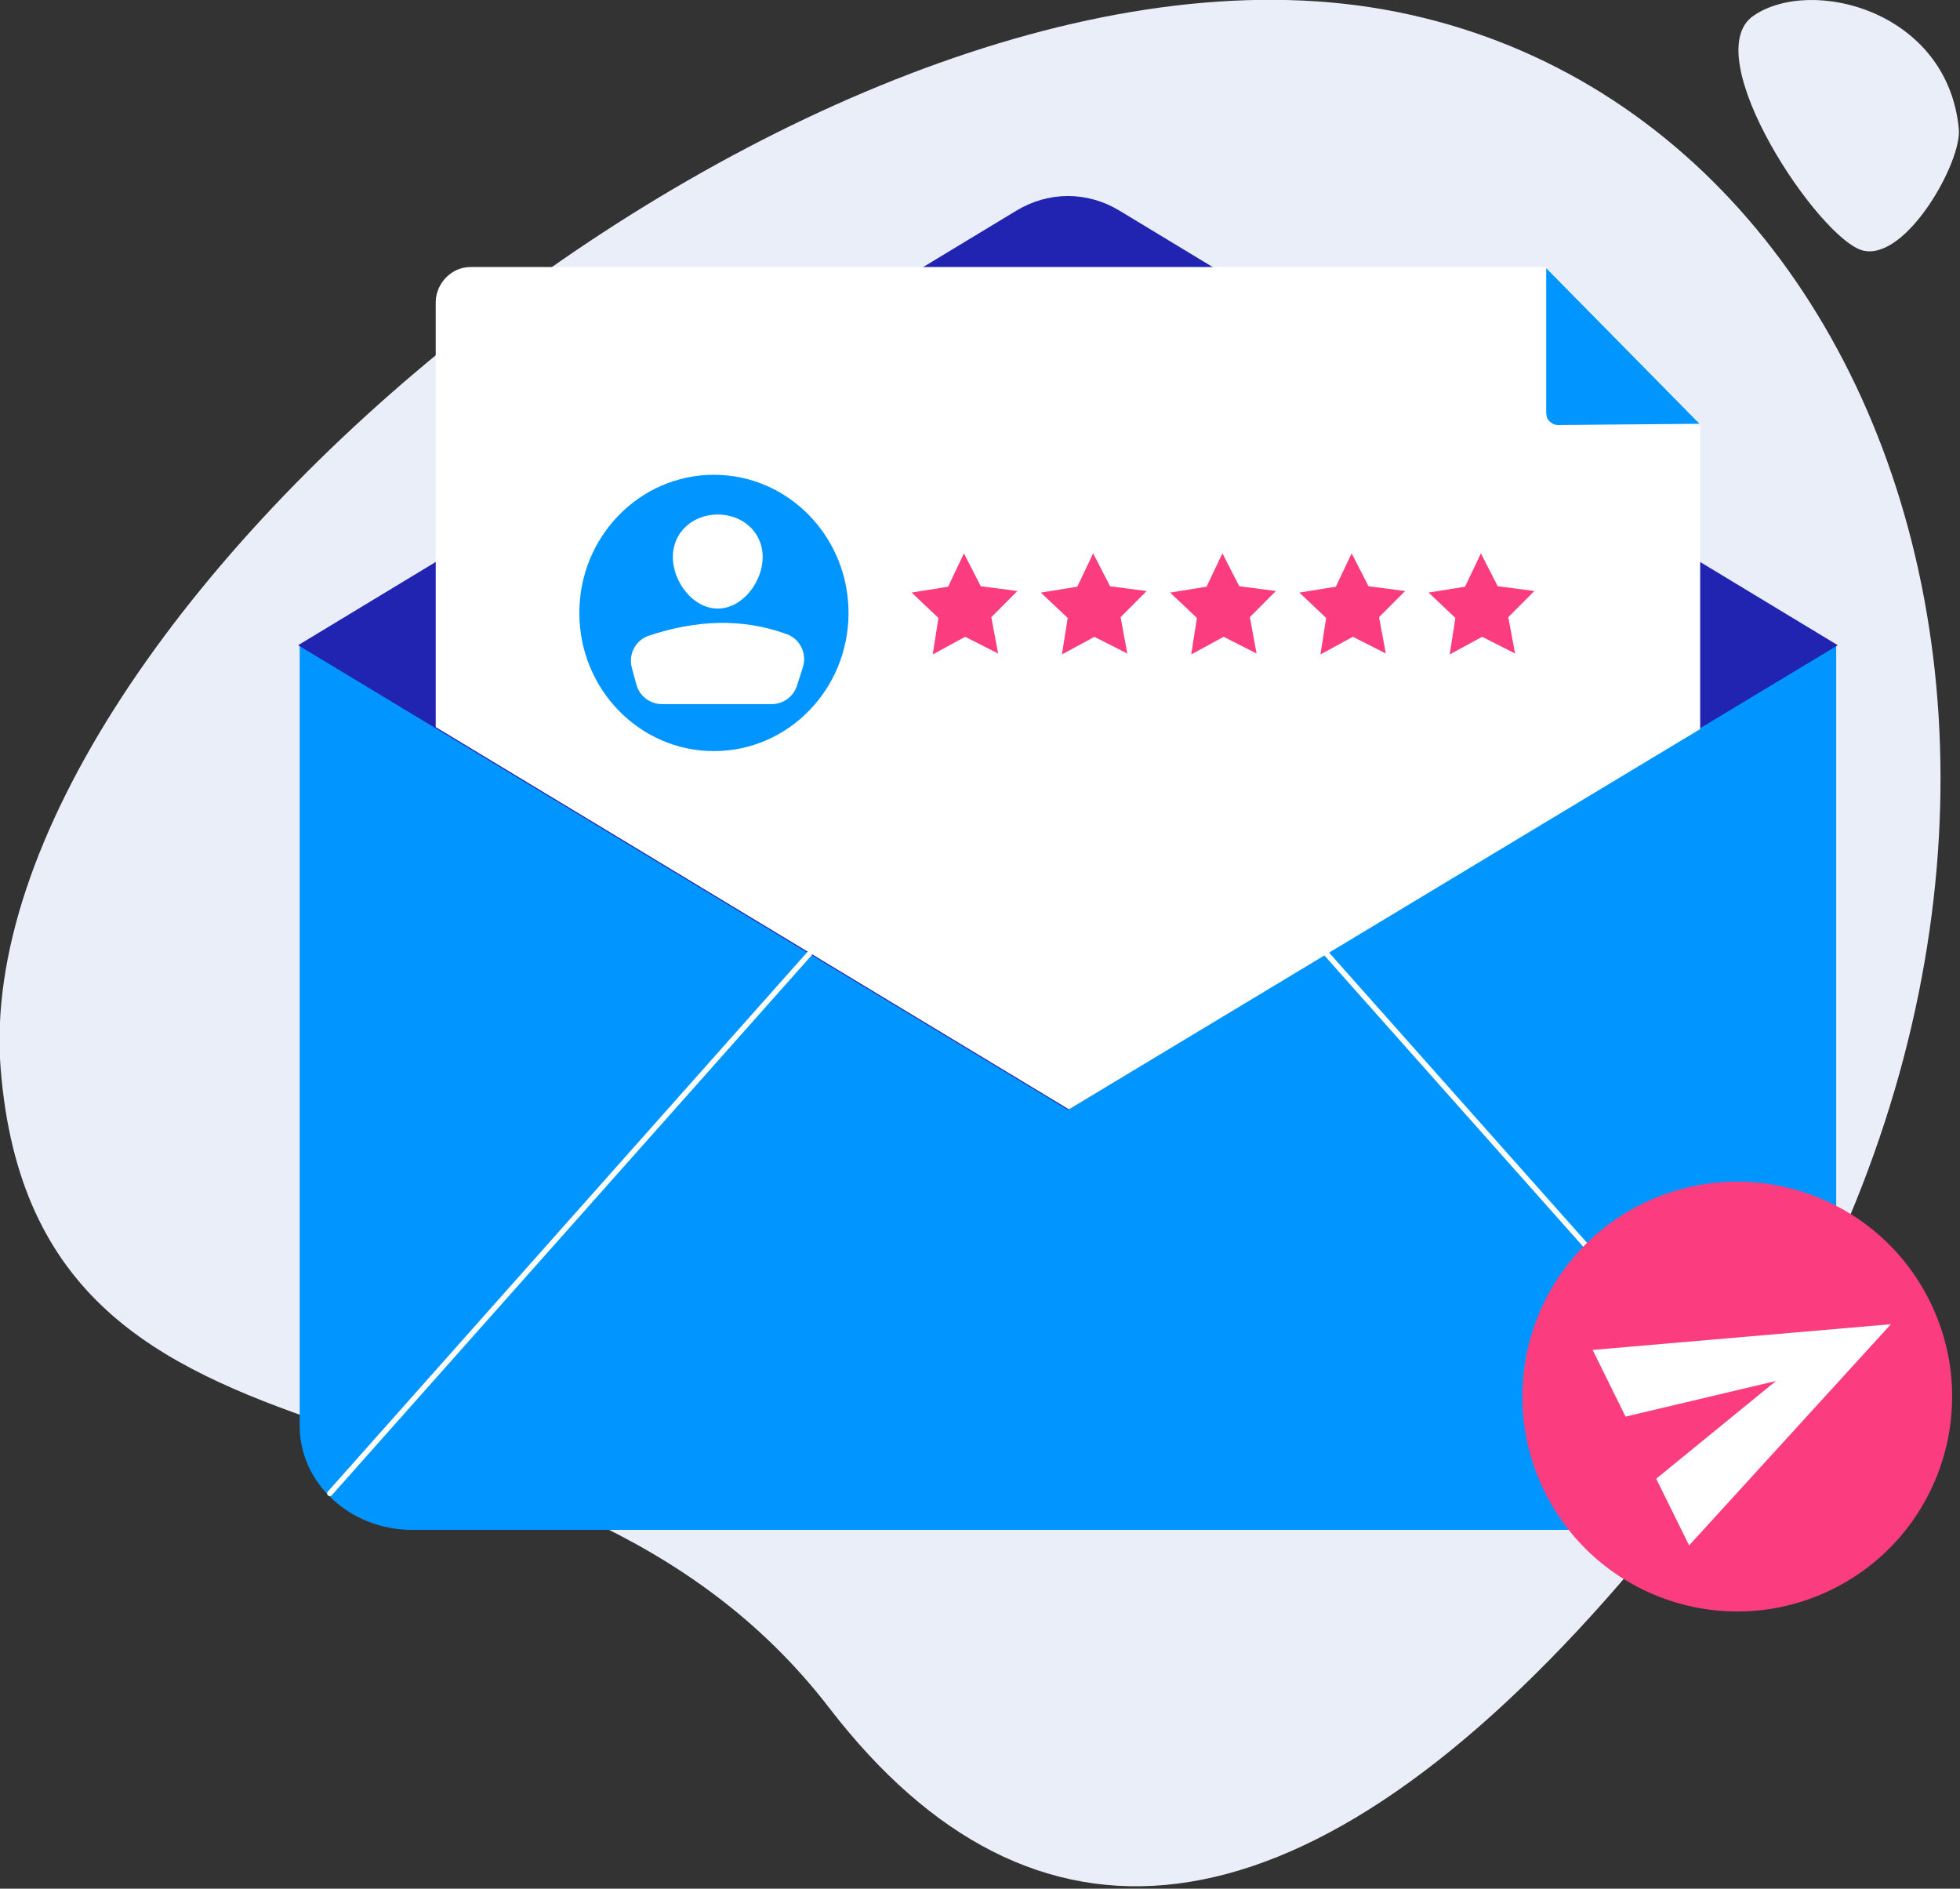 <?xml version="1.0" encoding="UTF-8" standalone="no"?>
<!DOCTYPE svg PUBLIC "-//W3C//DTD SVG 1.1//EN" "http://www.w3.org/Graphics/SVG/1.1/DTD/svg11.dtd">
<svg width="100%" height="100%" viewBox="0 0 383 369" version="1.1" xmlns="http://www.w3.org/2000/svg" xmlns:xlink="http://www.w3.org/1999/xlink" xml:space="preserve" xmlns:serif="http://www.serif.com/" style="fill-rule:evenodd;clip-rule:evenodd;stroke-linejoin:round;stroke-miterlimit:2;">
    <rect x="0" y="0" width="383" height="369" fill="#333333" stroke="none"/>
    <g transform="matrix(1,0,0,1,-180.583,-699.237)">
        <g transform="matrix(0.313,-0.95,-0.95,-0.313,545.111,824.093)">
            <path d="M-193.733,-10.66C-277.951,25.584 -298.108,73.23 -261.668,126.899C-211.405,200.924 -276.024,285.145 -193.733,319.746C-111.441,354.348 71.498,238.977 87.374,127.711C103.252,16.447 -37.878,-77.731 -193.733,-10.66" style="fill:rgb(234,238,248);fill-rule:nonzero;"/>
        </g>
        <g transform="matrix(1,0,0,1,563.356,720.203)">
            <path d="M0,4.245C-2.178,-18.89 -28.82,-25.648 -40.126,-17.892C-51.432,-10.136 -27.083,26.118 -18.637,28.006C-10.19,29.893 0.601,10.626 0,4.245" style="fill:rgb(234,238,248);fill-rule:nonzero;"/>
        </g>
        <g transform="matrix(1,0,0,1,239.145,998.135)">
            <path d="M0,-172.899L0,-20.328C0,-9.101 9.861,0 22.026,0L278.218,0C290.383,0 300.244,-9.101 300.244,-20.328L300.244,-172.899L0,-172.899Z" style="fill:rgb(1,150,255);fill-rule:nonzero;"/>
        </g>
        <g transform="matrix(1,0,0,1,464.485,872.835)">
            <path d="M0,-93.025L-65.12,-132.427C-71.455,-136.26 -78.979,-136.26 -85.315,-132.428L-150.434,-93.038L-225.651,-47.538L-150.434,-2.152L-75.217,43.235L0,-2.202L75.217,-47.538L0,-93.025Z" style="fill:rgb(32,36,176);fill-rule:nonzero;"/>
        </g>
        <g>
            <g>
                <g transform="matrix(1,0,0,1,245.028,884.881)">
                    <path d="M0,106.662C-0.125,106.662 -0.25,106.618 -0.35,106.528C-0.567,106.335 -0.587,106.002 -0.394,105.785L93.419,0.237C93.612,0.019 93.945,0 94.163,0.193C94.38,0.387 94.4,0.72 94.207,0.937L0.394,106.484C0.29,106.601 0.145,106.662 0,106.662" style="fill:white;fill-rule:nonzero;"/>
                </g>
                <g transform="matrix(1,0,0,1,533.508,884.881)">
                    <path d="M0,106.662C-0.146,106.662 -0.29,106.601 -0.394,106.484L-94.207,0.937C-94.4,0.72 -94.381,0.387 -94.164,0.193C-93.946,0 -93.613,0.019 -93.419,0.237L0.394,105.785C0.586,106.002 0.567,106.335 0.35,106.528C0.25,106.618 0.125,106.662 0,106.662" style="fill:white;fill-rule:nonzero;"/>
                </g>
            </g>
        </g>
        <g>
            <clipPath id="_clip1">
                <path d="M262.432,716.473L251.608,832.767L389.455,915.975L519.439,837.684L519.439,716.473L262.432,716.473Z" clip-rule="nonzero"/>
            </clipPath>
            <g clip-path="url(#_clip1)">
                <g transform="matrix(1,0,0,1,482.662,928.881)">
                    <path d="M0,-177.474L-210.162,-177.474C-213.868,-177.474 -216.937,-174.259 -216.937,-170.552L-216.937,0L30.148,0L30.148,-146.848L0,-177.474Z" style="fill:white;fill-rule:nonzero;"/>
                </g>
                <g transform="matrix(1,0,0,1,512.693,751.863)">
                    <path d="M0,30.17L-27.578,30.408C-28.31,30.415 -28.881,30.129 -29.4,29.614C-29.919,29.098 -29.971,28.397 -29.971,27.668L-29.971,-0.245L0,30.17Z" style="fill:rgb(1,150,255);fill-rule:nonzero;"/>
                </g>
            </g>
        </g>
        <g transform="matrix(0,1,1,0,320.091,792.689)">
            <path d="M26.301,-26.301C41.209,-26.301 53.294,-14.526 53.294,0C53.294,14.526 41.209,26.301 26.301,26.301C11.393,26.301 -0.692,14.526 -0.692,0C-0.692,-14.526 11.393,-26.301 26.301,-26.301" style="fill:rgb(1,150,255);fill-rule:nonzero;"/>
        </g>
        <g transform="matrix(0,-1,-1,0,319.942,800.167)">
            <path d="M-7.882,-9.678C-12.732,-9.678 -17.966,-5.747 -17.966,-0.898C-17.966,3.951 -12.732,7.882 -7.882,7.882C-3.033,7.882 0.406,3.951 0.406,-0.898C0.406,-5.747 -3.033,-9.678 -7.882,-9.678" style="fill:white;fill-rule:nonzero;"/>
        </g>
        <g transform="matrix(1,0,0,1,309.944,819.952)">
            <path d="M0,16.85L21.433,16.85C23.689,16.85 25.687,15.392 26.374,13.243L27.527,9.638C28.372,6.998 26.999,4.141 24.396,3.19C15.674,0 6.654,0.41 -2.584,3.484C-5.173,4.345 -6.609,7.114 -5.895,9.746L-5.007,13.02C-4.394,15.281 -2.342,16.85 0,16.85" style="fill:white;fill-rule:nonzero;"/>
        </g>
        <g transform="matrix(-0.443,-0.897,-0.897,0.443,486.729,946.564)">
            <path d="M-37.628,-60.538C-60.803,-60.538 -79.591,-41.751 -79.591,-18.575C-79.592,4.6 -60.804,23.388 -37.628,23.387C-14.452,23.388 4.335,4.601 4.335,-18.576C4.334,-41.75 -14.452,-60.538 -37.628,-60.538" style="fill:rgb(251,60,127);fill-rule:nonzero;"/>
        </g>
        <g transform="matrix(1,0,0,1,491.798,996.143)">
            <path d="M0,-33.167L6.43,-20.14L35.822,-27.101L12.421,-8.004L18.852,5.023L58.287,-38.19L0,-33.167Z" style="fill:white;fill-rule:nonzero;"/>
        </g>
        <g transform="matrix(1.165,0,0,1.165,466.865,820.581)">
            <path d="M0,-5.765L-6.118,-4.785L-1.618,-0.525L-2.576,5.596L2.866,2.632L8.392,5.435L7.254,-0.656L11.627,-5.045L5.483,-5.845L2.66,-11.361L0,-5.765Z" style="fill:rgb(251,60,127);fill-rule:nonzero;"/>
        </g>
        <g transform="matrix(1.165,0,0,1.165,441.61,820.581)">
            <path d="M0,-5.765L-6.118,-4.785L-1.618,-0.525L-2.576,5.596L2.866,2.632L8.392,5.435L7.255,-0.656L11.627,-5.045L5.483,-5.845L2.66,-11.361L0,-5.765Z" style="fill:rgb(251,60,127);fill-rule:nonzero;"/>
        </g>
        <g transform="matrix(1.165,0,0,1.165,416.356,820.581)">
            <path d="M0,-5.765L-6.118,-4.785L-1.618,-0.525L-2.576,5.596L2.866,2.632L8.392,5.435L7.255,-0.656L11.627,-5.045L5.483,-5.845L2.66,-11.361L0,-5.765Z" style="fill:rgb(251,60,127);fill-rule:nonzero;"/>
        </g>
        <g transform="matrix(1.165,0,0,1.165,389.224,814.471)">
            <path d="M0,4.718L-0.97,10.833L4.27,7.999L4.475,7.888L9.993,10.684L8.875,4.587L13.238,0.206L7.104,-0.595L4.27,-6.115L1.603,-0.521L-4.512,0.467L0,4.718Z" style="fill:rgb(251,60,127);fill-rule:nonzero;"/>
        </g>
        <g transform="matrix(1.165,0,0,1.165,365.846,820.581)">
            <path d="M0,-5.765L-6.118,-4.785L-1.618,-0.525L-2.576,5.596L2.866,2.632L8.391,5.435L7.254,-0.656L11.627,-5.045L5.483,-5.845L2.66,-11.361L0,-5.765Z" style="fill:rgb(251,60,127);fill-rule:nonzero;"/>
        </g>
    </g>
</svg>
